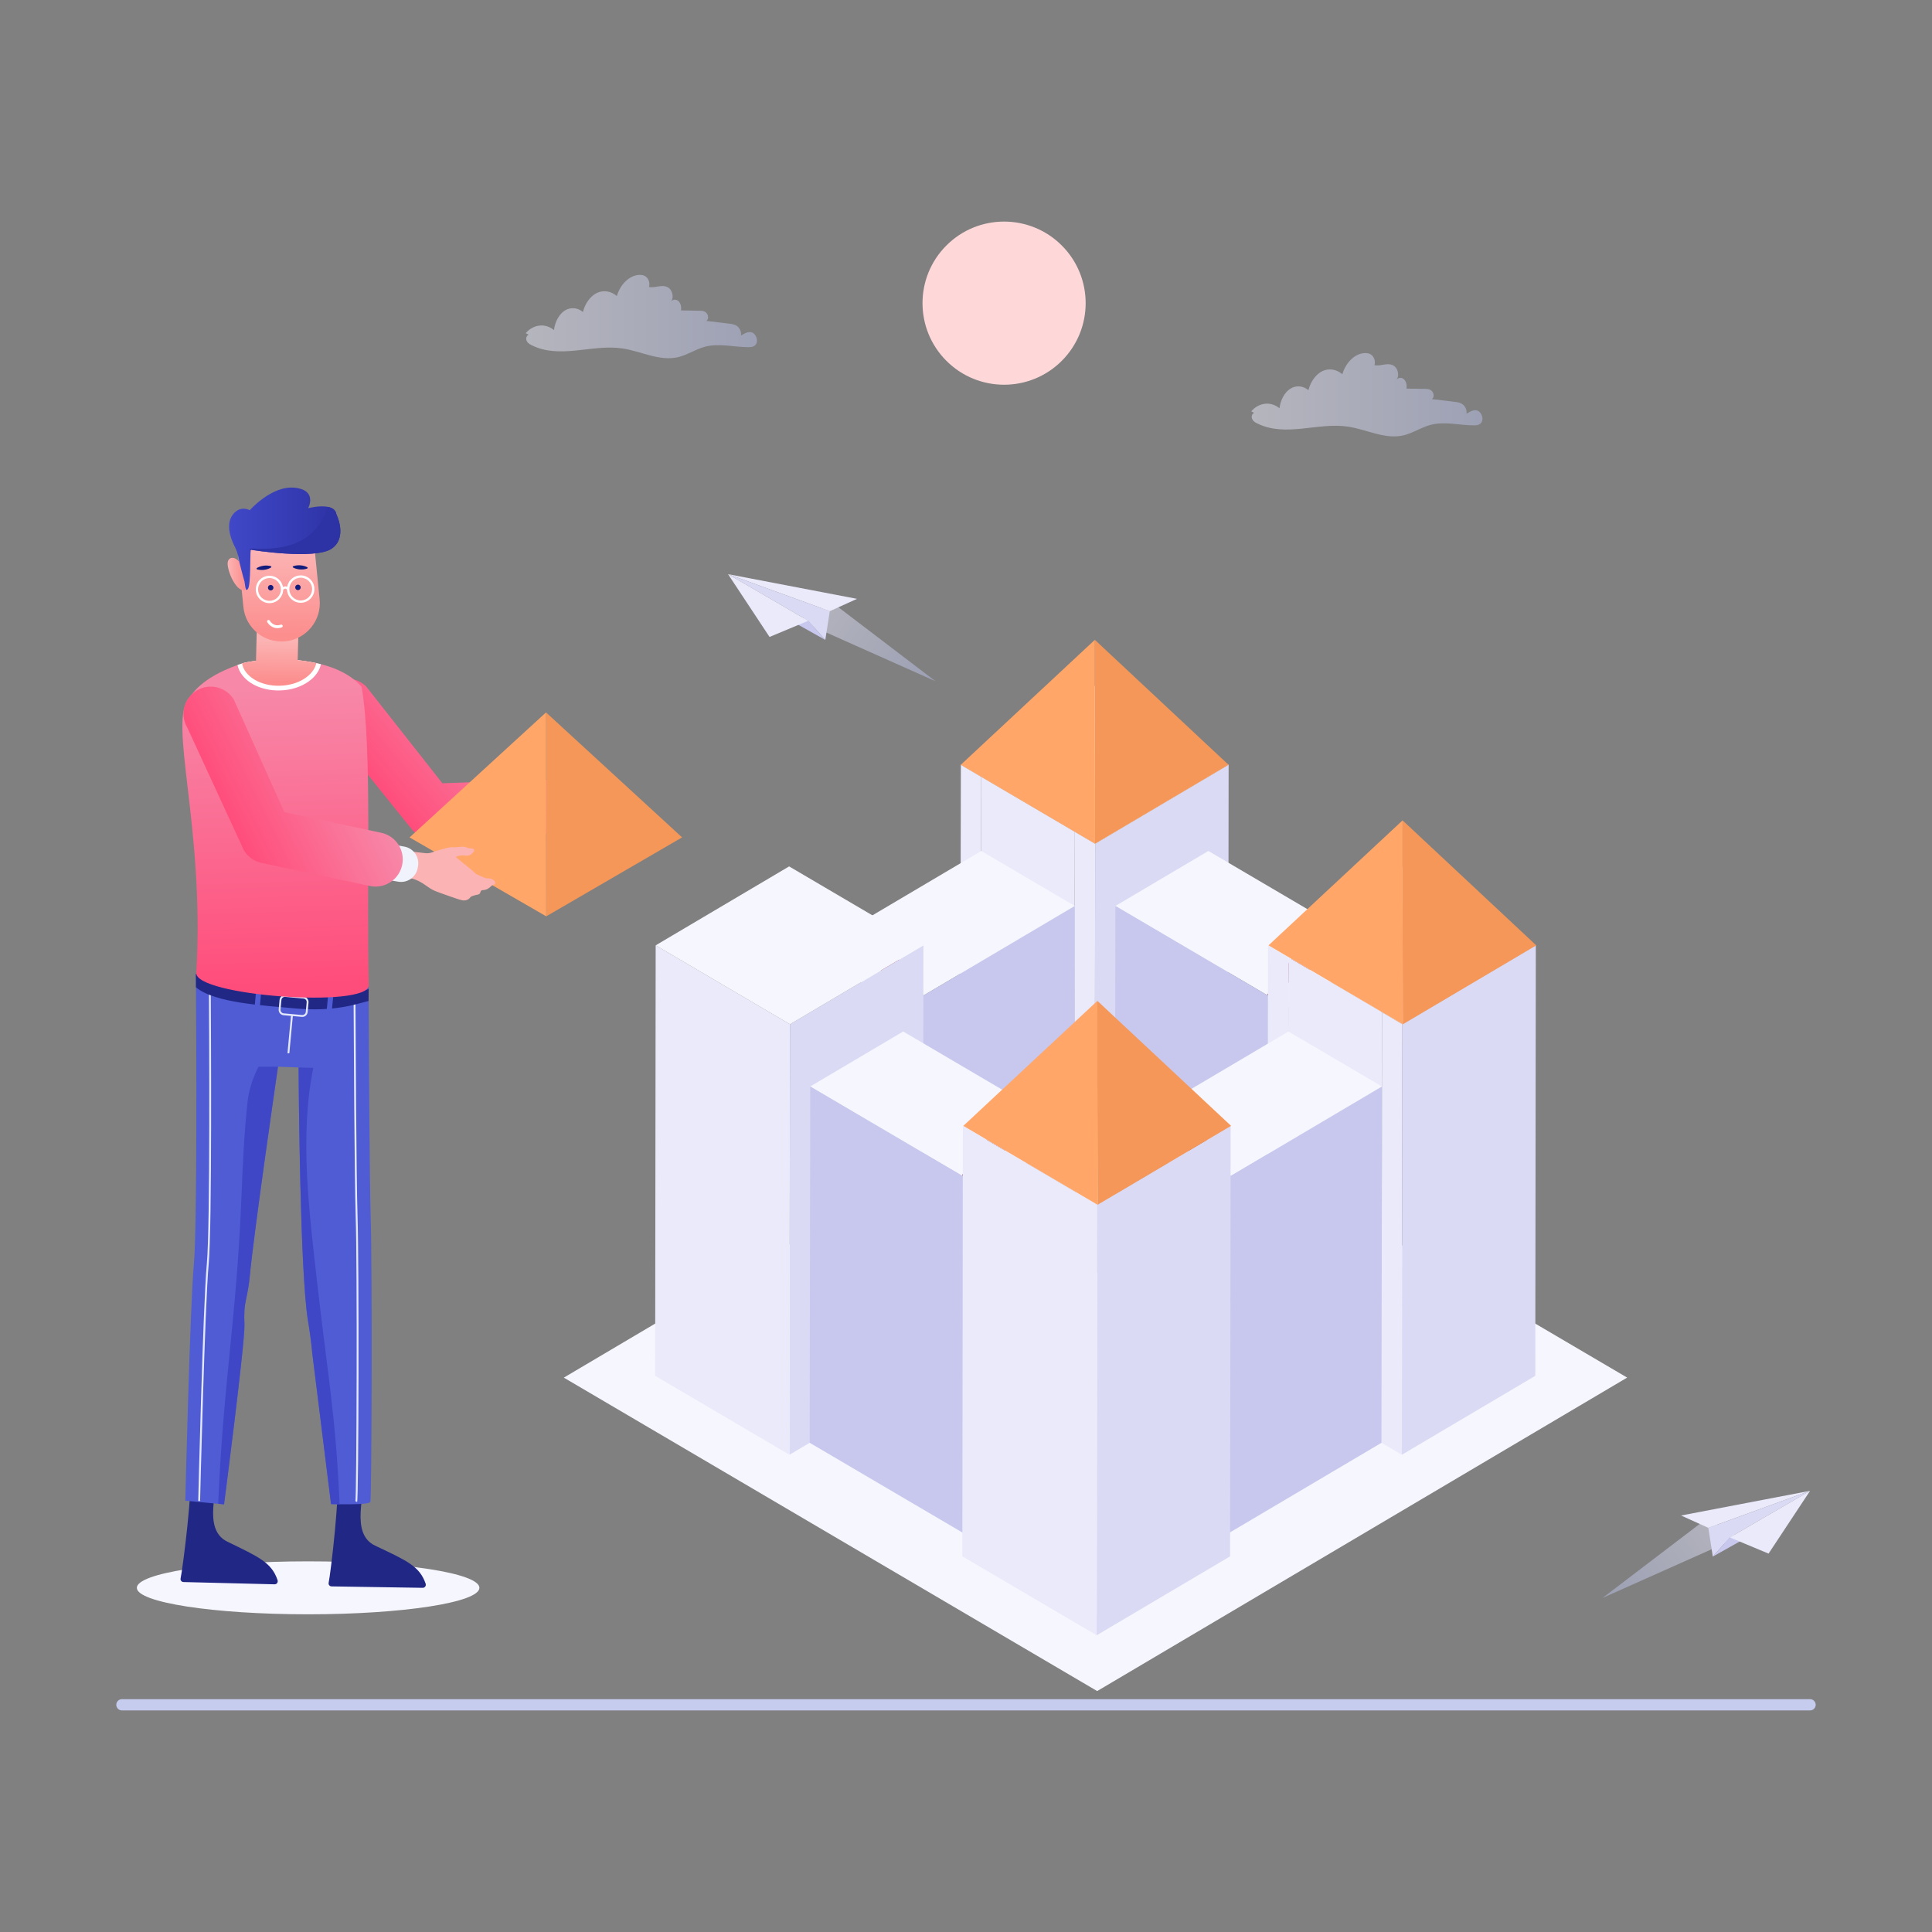 <svg width="320" height="320" viewBox="0 0 320 320" fill="none" xmlns="http://www.w3.org/2000/svg">
<rect x="0" y="0" width="320" height="320" fill="#808080" stroke="none"/>
<path d="M79.403 262.993C79.403 265.415 66.702 267.378 51.034 267.378C35.366 267.378 22.665 265.415 22.665 262.993C22.665 260.571 35.366 258.608 51.034 258.608C66.702 258.608 79.403 260.571 79.403 262.993Z" fill="#F6F6FE"/>
<path d="M88.969 130.801L93.924 130.434C95.469 130.319 96.817 131.481 96.931 133.026L96.953 133.317C97.067 134.862 95.905 136.203 94.359 136.318L89.405 136.684C87.866 136.798 86.519 135.642 86.404 134.098L86.383 133.807C86.268 132.262 87.43 130.914 88.969 130.801Z" fill="#F0F2FC"/>
<path d="M92.75 137.077C93.762 136.215 94.385 134.915 94.333 133.483C94.244 130.997 92.156 129.054 89.669 129.144L73.272 129.736L60.638 113.694C58.866 111.948 56.015 111.975 54.268 113.742C52.522 115.514 52.544 118.366 54.316 120.112L68.333 137.517C69.216 138.386 70.418 138.853 71.657 138.809L89.994 138.147C91.049 138.109 92.005 137.711 92.75 137.077Z" fill="url(#paint0_linear_115_2442)"/>
<path d="M55.793 243.888L60.319 243.959C60.615 247.16 57.866 253.981 62.128 256.004C67.345 258.479 69.487 259.379 70.499 262.302C70.616 262.64 70.372 262.999 70.014 262.993L54.919 262.757C54.603 262.752 54.367 262.467 54.435 262.157C54.752 260.701 56.446 246.581 55.793 243.888ZM31.439 243.176L35.964 243.289C36.231 246.493 33.419 253.288 37.662 255.35C42.856 257.873 44.989 258.793 45.974 261.725C46.088 262.065 45.841 262.421 45.483 262.412L30.391 262.036C30.075 262.028 29.842 261.741 29.912 261.432C30.242 259.979 32.067 245.875 31.439 243.176Z" fill="#212785"/>
<path d="M61.338 248.774C61.165 249.16 58.115 249.181 56.252 249.153C55.425 249.144 54.832 249.124 54.832 249.124L51.718 224.091C51.558 222.271 51.298 220.461 51.002 218.658C49.62 210.318 49.455 176.805 49.455 176.805L46.043 176.681C46.043 176.681 42.061 203.953 41.352 211.534C41.237 212.75 41.027 213.939 40.766 215.134C40.486 216.425 40.401 217.39 40.485 219.383C40.606 222.264 37.107 249.166 37.107 249.166L30.693 248.563C30.693 248.563 31.482 216.062 32.119 209.262C32.667 203.42 32.516 172.181 32.459 163.533C32.459 163.401 32.458 163.274 32.457 163.155C32.448 161.98 32.445 161.307 32.445 161.307L32.846 161.333L61.045 162.851C61.045 162.851 61.048 163.194 61.048 163.811C61.05 164.05 61.051 164.336 61.054 164.655L61.053 164.694C61.051 164.766 61.054 164.838 61.052 164.913C61.058 165.59 61.061 166.418 61.064 167.37C61.101 176.301 61.219 195.866 61.395 201.548C61.657 209.003 61.575 248.239 61.338 248.774Z" fill="#4F5CD3"/>
<path d="M59.149 248.779L58.865 248.652C59.068 247.828 59.192 209.524 58.911 201.495C58.709 195.103 58.597 171.897 58.577 167.31C58.576 166.442 58.572 165.675 58.568 165.031L58.567 164.855L58.878 164.853L58.879 165.03C58.883 165.673 58.887 166.441 58.888 167.309C58.908 171.895 59.019 195.097 59.221 201.485C59.479 208.835 59.419 248.173 59.149 248.779Z" fill="#E4E8FD"/>
<path d="M33.141 248.624L32.83 248.617C32.838 248.291 33.625 216.032 34.258 209.307C34.825 203.285 34.639 169.855 34.596 163.214L34.58 161.203L35.15 161.236L35.132 161.546L34.893 161.532L34.906 163.212C34.949 169.855 35.136 203.3 34.568 209.336C33.935 216.05 33.149 248.299 33.141 248.624Z" fill="#E4E8FD"/>
<path d="M40.766 215.135C41.029 213.94 41.239 212.749 41.353 211.533C42.028 204.29 45.717 178.917 46.043 176.68L42.822 176.682C41.937 178.375 41.236 180.436 41.018 182.373C40.423 187.737 40.2 193.135 39.979 198.526C39.181 218.262 36.953 229.332 36.14 249.074L37.11 249.166C37.11 249.166 40.606 222.263 40.486 219.384C40.403 217.389 40.486 216.426 40.766 215.135ZM52.513 212.282C51.212 200.683 49.585 188.22 51.892 176.87L49.456 176.806C49.479 180.503 49.706 210.835 51.002 218.658C51.298 220.462 51.557 222.271 51.717 224.092L54.832 249.126C54.832 249.126 55.425 249.144 56.252 249.154C55.59 234.046 54.198 227.314 52.513 212.282Z" fill="#3F47C7"/>
<path d="M61.04 165.789C58.932 166.328 55.316 167.628 48.855 167.02C43.874 166.55 35.596 166.157 32.459 163.533C32.458 163.401 32.457 163.274 32.456 163.155C32.447 161.98 32.444 161.307 32.444 161.307L32.846 161.333C35.964 164.065 44.166 163.874 49.142 164.344C55.521 164.942 58.931 164.676 61.047 163.811C61.051 163.811 61.059 163.811 61.063 163.807C61.063 164.129 61.057 164.38 61.054 164.655L61.053 164.694C61.045 164.989 61.041 165.315 61.04 165.789Z" fill="#212785"/>
<path d="M43.429 162.569L42.575 162.489L42.082 167.727L42.935 167.807L43.429 162.569Z" fill="#4F5CD3"/>
<path d="M55.293 163.925L54.44 163.845L53.946 169.083L54.8 169.163L55.293 163.925Z" fill="#4F5CD3"/>
<path d="M49.994 168.428L46.961 168.151C46.474 168.107 46.115 167.675 46.159 167.189L46.303 165.608C46.348 165.121 46.78 164.761 47.267 164.806L50.3 165.082C50.787 165.127 51.146 165.559 51.102 166.045L50.958 167.626C50.913 168.113 50.481 168.472 49.994 168.428ZM47.239 165.114C46.922 165.086 46.642 165.32 46.613 165.636L46.468 167.217C46.439 167.533 46.673 167.814 46.989 167.843L50.023 168.119C50.339 168.148 50.62 167.914 50.648 167.598L50.793 166.017C50.822 165.701 50.588 165.42 50.272 165.391L47.239 165.114Z" fill="#E4E8FD"/>
<path d="M48.514 168.163L48.208 168.134L47.614 174.439L47.92 174.468L48.514 168.163Z" fill="#E4E8FD"/>
<path d="M61.076 163.231C60.848 167.028 32.282 164.938 32.515 161.141C33.956 136.725 27.666 119.388 31.425 115.457C31.842 115.02 33.219 112.341 39.339 110.149C39.581 110.062 39.833 109.975 40.09 109.893C40.175 109.864 40.264 109.835 40.353 109.806C40.542 109.758 40.715 109.721 40.898 109.684C40.914 109.685 40.94 109.675 40.956 109.675C42.055 109.469 43.168 109.326 44.285 109.25C45.214 109.186 46.152 109.168 47.089 109.198C47.214 109.201 47.339 109.204 47.464 109.212C47.708 109.219 47.953 109.236 48.202 109.252C48.4 109.268 48.598 109.273 48.81 109.31C49.694 109.369 50.593 109.486 51.505 109.655C51.801 109.71 52.101 109.769 52.397 109.834C52.65 109.888 52.904 109.946 53.158 110.01C55.772 110.671 58.237 111.829 59.891 113.773C61.665 123.855 60.692 145.449 61.076 163.231Z" fill="url(#paint1_linear_115_2442)"/>
<path d="M53.158 110.01C52.927 111.072 52.251 112.039 51.2 112.815C49.92 113.761 48.213 114.311 46.394 114.358C46.221 114.364 46.044 114.365 45.873 114.36C42.51 114.274 39.846 112.512 39.339 110.149C39.581 110.062 39.833 109.975 40.09 109.893C40.175 109.864 40.264 109.835 40.353 109.806C40.542 109.758 40.715 109.721 40.898 109.684C40.914 109.685 40.94 109.675 40.956 109.675C42.055 109.469 43.168 109.326 44.285 109.25C45.338 109.231 46.406 109.211 47.464 109.212C47.708 109.219 47.953 109.235 48.202 109.252C48.4 109.268 48.598 109.273 48.81 109.31C49.694 109.369 50.593 109.486 51.505 109.655C51.801 109.71 52.101 109.769 52.397 109.834C52.651 109.888 52.904 109.946 53.158 110.01Z" fill="white"/>
<path d="M52.397 109.834C51.933 111.885 49.432 113.498 46.372 113.581C43.171 113.671 40.488 112.055 40.091 109.893C40.175 109.864 40.264 109.835 40.353 109.806C40.542 109.758 40.715 109.721 40.898 109.684C40.914 109.685 40.94 109.675 40.956 109.675C41.432 109.583 41.914 109.507 42.4 109.447L42.702 97.718C42.751 95.812 44.337 94.306 46.242 94.355C47.195 94.38 48.044 94.787 48.657 95.433C49.266 96.074 49.624 96.943 49.599 97.895L49.305 109.348C50.027 109.414 50.764 109.516 51.506 109.655C51.801 109.71 52.102 109.769 52.397 109.834Z" fill="url(#paint2_linear_115_2442)"/>
<path d="M52.098 90.817L52.941 99.284C53.287 102.767 50.739 105.879 47.256 106.226C43.772 106.573 40.66 104.023 40.314 100.54L39.471 92.074C39.124 88.591 41.673 85.478 45.156 85.131C46.898 84.958 48.54 85.503 49.817 86.55C51.067 87.573 51.925 89.075 52.098 90.817Z" fill="url(#paint3_linear_115_2442)"/>
<path d="M40.579 97.77C39.951 97.873 39.397 97.367 39.023 96.851C38.376 95.956 37.941 94.916 37.745 93.823C37.667 93.374 37.667 92.808 38.047 92.535C38.26 92.361 38.573 92.355 38.839 92.45C39.104 92.546 39.323 92.731 39.512 92.93C40.048 93.51 40.386 94.293 40.425 95.084L40.579 97.77Z" fill="url(#paint4_linear_115_2442)"/>
<path d="M54.893 90.9C52.142 92.72 41.745 91.121 41.566 91.045C41.549 91.043 41.528 91.092 41.52 91.176C41.414 92.032 41.543 96.787 41.084 97.508C40.586 98.292 40.604 96.572 40.45 96.141C40.303 95.712 39.618 92.991 39.618 92.991C39.618 92.991 39.489 91.74 38.931 90.644C38.364 89.547 37.264 86.991 38.528 85.286C39.783 83.579 41.367 84.509 41.367 84.509C41.367 84.509 44.998 80.371 48.828 80.783C52.659 81.195 51.038 84.173 51.038 84.173C51.038 84.173 52.97 83.659 54.358 83.968C55.057 84.11 55.609 84.468 55.719 85.191C55.719 85.191 57.645 89.072 54.893 90.9Z" fill="url(#paint5_linear_115_2442)"/>
<path d="M54.893 90.9C52.142 92.72 41.745 91.121 41.566 91.045C41.549 91.043 41.527 91.092 41.519 91.176C41.457 91.12 41.403 91.055 41.358 90.991C41.602 90.743 42.182 90.891 42.505 90.896C42.97 90.906 43.437 90.907 43.897 90.891C44.824 90.868 45.755 90.795 46.662 90.625C48.563 90.27 50.425 89.504 51.808 88.157C52.994 87.005 53.761 85.532 54.358 83.968C55.057 84.11 55.609 84.468 55.719 85.191C55.719 85.191 57.644 89.072 54.893 90.9Z" fill="url(#paint6_linear_115_2442)"/>
<path d="M50.84 94.182C50.141 94.422 49.234 94.357 48.582 94.021C48.44 93.948 48.45 93.82 48.601 93.768C48.949 93.649 49.35 93.606 49.748 93.635C50.142 93.663 50.531 93.763 50.857 93.928C51 94.001 50.991 94.13 50.84 94.182Z" fill="#121C7C"/>
<path d="M44.857 94.017C44.219 94.394 43.318 94.514 42.611 94.316C42.458 94.274 42.442 94.145 42.58 94.062C42.894 93.876 43.281 93.752 43.674 93.7C44.066 93.647 44.469 93.667 44.821 93.763C44.974 93.805 44.995 93.934 44.857 94.017Z" fill="#121C7C"/>
<path d="M45.971 104.045C45.088 104.055 44.489 103.438 44.266 103.034C44.202 102.918 44.245 102.773 44.36 102.709C44.475 102.644 44.621 102.687 44.685 102.802C44.711 102.846 45.313 103.89 46.503 103.464C46.627 103.419 46.765 103.484 46.809 103.608C46.854 103.733 46.789 103.87 46.664 103.915C46.418 104.004 46.186 104.043 45.971 104.045Z" fill="white"/>
<path d="M45.291 97.335C45.294 97.587 45.093 97.793 44.841 97.796C44.589 97.799 44.383 97.597 44.38 97.346C44.377 97.094 44.579 96.888 44.831 96.885C45.082 96.882 45.288 97.084 45.291 97.335Z" fill="#121C7C"/>
<path d="M49.806 97.285C49.809 97.536 49.607 97.743 49.355 97.746C49.104 97.748 48.897 97.547 48.895 97.295C48.892 97.043 49.093 96.837 49.345 96.834C49.597 96.831 49.803 97.033 49.806 97.285Z" fill="#121C7C"/>
<path d="M49.835 99.84C48.584 99.854 47.554 98.848 47.54 97.596C47.526 96.345 48.533 95.316 49.784 95.302C51.035 95.288 52.065 96.294 52.079 97.545C52.093 98.796 51.086 99.826 49.835 99.84ZM49.788 95.685C48.748 95.697 47.912 96.552 47.924 97.592C47.936 98.632 48.791 99.468 49.831 99.456C50.871 99.445 51.707 98.589 51.695 97.55C51.684 96.51 50.828 95.674 49.788 95.685Z" fill="white"/>
<path d="M44.658 99.898C43.407 99.912 42.377 98.906 42.363 97.654C42.349 96.403 43.356 95.374 44.607 95.36C45.858 95.346 46.888 96.352 46.902 97.603C46.916 98.855 45.909 99.884 44.658 99.898ZM44.612 95.743C43.572 95.755 42.736 96.611 42.747 97.65C42.759 98.69 43.614 99.526 44.654 99.514C45.694 99.503 46.53 98.647 46.518 97.608C46.506 96.568 45.651 95.732 44.612 95.743Z" fill="white"/>
<path d="M46.79 97.748L46.533 97.464C46.808 97.215 47.068 97.1 47.32 97.125C47.533 97.145 47.724 97.264 47.886 97.478L47.579 97.71C47.484 97.583 47.387 97.516 47.284 97.506C47.15 97.493 46.979 97.577 46.79 97.748Z" fill="white"/>
<path d="M90.439 117.997L112.976 138.699L90.473 151.773L90.439 131.071V117.997Z" fill="#F49758"/>
<path d="M90.439 131.071L90.473 151.773L67.837 138.701L90.439 117.999V131.071Z" fill="#FFA668"/>
<path d="M81.709 146.572C81.609 146.603 81.491 146.635 81.429 146.703C81.031 147.101 80.596 147.417 80.012 147.424C79.739 147.424 79.621 147.56 79.565 147.784C79.515 148.014 79.366 148.132 79.142 148.175C78.962 148.213 78.769 148.238 78.596 148.3C78.353 148.387 78.036 148.437 77.912 148.61C77.564 149.108 76.974 149.213 76.508 149.101C75.949 148.971 75.408 148.772 74.868 148.586C74.321 148.405 73.78 148.213 73.24 148.014C72.693 147.809 72.127 147.635 71.618 147.361C71.052 147.057 70.543 146.641 69.996 146.293C69.201 145.796 68.331 145.454 67.399 145.373L63.037 145.1C62.745 145.081 62.459 145.05 62.136 145.025C63.086 143.391 64.019 141.8 64.913 140.266C65.932 140.514 66.871 140.794 67.821 140.974C68.66 141.136 69.524 141.185 70.369 141.303C70.791 141.365 71.189 141.309 71.587 141.173C72.015 141.017 72.438 140.862 72.879 140.757C73.618 140.57 74.346 140.272 75.135 140.328C75.886 140.39 76.644 140.042 77.396 140.415C77.614 140.52 77.9 140.489 78.154 140.539C78.285 140.57 78.484 140.614 78.515 140.701C78.558 140.819 78.509 141.017 78.422 141.117C78.105 141.502 77.701 141.794 77.173 141.726C76.738 141.67 76.321 141.651 75.899 141.782C75.762 141.825 75.626 141.893 75.483 141.949C76.017 142.384 76.52 142.788 77.017 143.198C77.459 143.559 77.906 143.913 78.341 144.28C78.54 144.447 78.701 144.677 78.925 144.789C79.428 145.05 79.963 145.249 80.484 145.466C80.553 145.497 80.646 145.473 80.721 145.473C81.174 145.473 81.591 145.566 81.901 145.926C82.144 146.2 82.056 146.467 81.709 146.572Z" fill="#FCB3B3"/>
<path d="M62.059 139.371L66.954 140.22C68.481 140.485 69.505 141.94 69.24 143.467L69.191 143.754C68.925 145.28 67.472 146.299 65.945 146.034L61.05 145.184C59.53 144.92 58.504 143.471 58.769 141.944L58.819 141.657C59.084 140.131 60.539 139.107 62.059 139.371Z" fill="#F0F2FC"/>
<path d="M64.2 146.378C65.391 145.788 66.311 144.679 66.61 143.278C67.128 140.845 65.575 138.452 63.142 137.934L47.093 134.518L38.742 115.884C37.448 113.759 34.677 113.092 32.552 114.381C30.428 115.675 29.755 118.446 31.049 120.571L40.41 140.864C41.054 141.922 42.107 142.667 43.319 142.926L61.266 146.746C62.298 146.965 63.323 146.812 64.2 146.378Z" fill="url(#paint7_linear_115_2442)"/>
<path d="M299.805 283.299H20.194C19.679 283.299 19.262 282.882 19.262 282.367C19.262 281.852 19.679 281.435 20.194 281.435H299.805C300.32 281.435 300.737 281.852 300.737 282.367C300.737 282.882 300.32 283.299 299.805 283.299Z" fill="#C5CCED"/>
<path d="M269.507 228.173L181.728 280.094L106.785 236.053L93.387 228.179L181.165 176.257L269.507 228.173Z" fill="#F6F6FE"/>
<path d="M178.024 137.768L177.936 181.471L162.437 172.363L162.524 128.66L178.024 137.768Z" fill="#EAEAFA"/>
<path d="M162.523 128.66L162.436 172.363L159.062 170.38L159.15 126.677L162.523 128.66Z" fill="#EAEAFA"/>
<path d="M178.024 150.057L177.936 181.471L162.437 172.363L162.524 140.948L178.024 150.057Z" fill="#EAEAFA"/>
<path d="M178.024 150.057L149.578 166.883L134.078 157.774L162.524 140.948L178.024 150.057Z" fill="#F6F6FE"/>
<path d="M144.347 152.098L152.951 164.884L135.696 154.744L144.347 152.098Z" fill="#892A43"/>
<path d="M181.395 139.75L181.307 211.052L177.937 209.071L178.024 137.768L181.395 139.75Z" fill="#EAEAFA"/>
<path d="M203.498 126.676L203.411 197.977L181.308 211.052L181.395 139.75L203.498 126.676Z" fill="#DADAF5"/>
<path d="M228.781 157.774L213.381 166.883L184.746 150.055L200.146 140.947L228.781 157.774Z" fill="#F6F6FE"/>
<path d="M218.421 152.095L209.817 164.881L227.072 154.742L218.421 152.095Z" fill="#892A43"/>
<path d="M203.498 126.676L181.395 139.75L178.024 137.768L162.524 128.66L159.15 126.677L181.253 113.603L203.498 126.676Z" fill="#F6F6FE"/>
<path d="M178.024 150.057L177.937 209.071L149.49 225.897L149.578 166.883L178.024 150.057Z" fill="#C8C8EE"/>
<path d="M149.578 166.883L149.49 198.297L133.99 189.189L134.078 157.774L149.578 166.883Z" fill="#7E7E86"/>
<path d="M228.781 157.774L228.693 189.188L213.294 198.297L213.382 166.883L228.781 157.774Z" fill="#B5B5C1"/>
<path d="M228.904 167.669L228.817 211.371L213.316 202.262L213.404 158.56L228.904 167.669Z" fill="#EAEAFA"/>
<path d="M213.381 166.883L213.294 225.897L184.659 209.069L184.746 150.055L213.381 166.883Z" fill="#C8C8EE"/>
<path d="M213.403 158.56L213.316 202.262L209.942 200.28L210.029 156.578L213.403 158.56Z" fill="#EAEAFA"/>
<path d="M228.904 179.957L228.817 211.372L213.316 202.262L213.404 170.848L228.904 179.957Z" fill="#EAEAFA"/>
<path d="M228.903 179.957L200.457 196.783L184.957 187.675L213.403 170.848L228.903 179.957Z" fill="#F6F6FE"/>
<path d="M232.277 169.651L232.19 240.953L228.816 238.971L228.903 167.669L232.277 169.651Z" fill="#EAEAFA"/>
<path d="M254.38 156.577L254.292 227.879L232.189 240.953L232.277 169.651L254.38 156.577Z" fill="#DADAF5"/>
<path d="M254.38 156.577L232.277 169.651L228.903 167.669L213.403 158.56L210.029 156.578L213.382 154.595L228.781 145.486L232.132 143.504L254.38 156.577Z" fill="#F6F6FE"/>
<path d="M152.949 156.576L152.862 227.878L130.759 240.953L130.846 169.65L152.949 156.576Z" fill="#DADAF5"/>
<path d="M130.846 169.65L130.758 240.953L108.513 227.88L108.6 156.578L130.846 169.65Z" fill="#EAEAFA"/>
<path d="M152.948 156.576L130.846 169.65L108.601 156.578L130.704 143.504L152.948 156.576Z" fill="#F6F6FE"/>
<path d="M228.904 179.957L228.817 238.971L200.37 255.797L200.458 196.783L228.904 179.957Z" fill="#C8C8EE"/>
<path d="M200.458 196.783L200.37 228.198L184.87 219.089L184.957 187.675L200.458 196.783Z" fill="#7E7E86"/>
<path d="M178.231 187.675L162.832 196.783L134.197 179.956L149.596 170.847L178.231 187.675Z" fill="#F6F6FE"/>
<path d="M167.874 182L159.271 194.786L176.525 184.647L167.874 182Z" fill="#892A43"/>
<path d="M178.232 187.675L178.145 219.089L162.745 228.198L162.833 196.783L178.232 187.675Z" fill="#B5B5C1"/>
<path d="M162.833 196.783L162.745 255.797L134.11 238.97L134.198 179.956L162.833 196.783Z" fill="#C8C8EE"/>
<path d="M203.831 186.477L181.728 199.552L159.48 186.478L162.832 184.495L178.231 175.386L181.583 173.404L203.831 186.477Z" fill="#F6F6FE"/>
<path d="M232.31 135.88L254.451 156.581L232.343 169.656L232.31 148.954V135.88Z" fill="#F49758"/>
<path d="M232.31 148.953L232.343 169.656L210.104 156.583L232.31 135.881V148.953Z" fill="#FFA668"/>
<path d="M195.227 181.984L203.831 194.771L186.576 184.631L195.227 181.984Z" fill="#892A43"/>
<path d="M203.831 186.477L203.743 257.78L181.641 270.854L181.728 199.552L203.831 186.477Z" fill="#DADAF5"/>
<path d="M181.728 199.552L181.641 270.854L159.394 257.78L159.481 186.478L181.728 199.552Z" fill="#EAEAFA"/>
<path d="M181.761 165.776L203.902 186.477L181.793 199.552L181.761 178.85V165.776Z" fill="#F49758"/>
<path d="M181.76 178.85L181.793 199.552L159.554 186.479L181.76 165.777V178.85Z" fill="#FFA668"/>
<path d="M181.34 105.974L203.481 126.675L181.372 139.75L181.34 119.048V105.974Z" fill="#F49758"/>
<path d="M181.341 119.047L181.373 139.75L159.134 126.677L181.341 105.975V119.047Z" fill="#FFA668"/>
<path opacity="0.5" d="M282.611 251.58L287.987 254.605L265.429 264.669L282.611 251.58Z" fill="url(#paint8_linear_115_2442)"/>
<path d="M278.44 251.015L282.953 253.06L299.806 246.926L278.44 251.015Z" fill="#EAEAFA"/>
<path d="M282.953 253.06L283.693 257.82L286.514 254.647L299.806 246.926L282.953 253.06Z" fill="#DADAF5"/>
<path d="M283.693 257.82L288.665 255.034L286.514 254.647L283.693 257.82Z" fill="#C8C8EE"/>
<path d="M299.806 246.926L286.514 254.647L292.93 257.326L299.806 246.926Z" fill="#EAEAFA"/>
<path opacity="0.5" d="M137.78 99.752L132.403 102.777L154.961 112.841L137.78 99.752Z" fill="url(#paint9_linear_115_2442)"/>
<path d="M141.95 99.188L137.437 101.232L120.585 95.098L141.95 99.188Z" fill="#EAEAFA"/>
<path d="M137.437 101.232L136.697 105.992L133.876 102.819L120.585 95.098L137.437 101.232Z" fill="#DADAF5"/>
<path d="M136.696 105.992L131.726 103.207L133.876 102.819L136.696 105.992Z" fill="#C8C8EE"/>
<path d="M120.585 95.098L133.876 102.819L127.46 105.499L120.585 95.098Z" fill="#EAEAFA"/>
<path opacity="0.5" d="M245.44 69.848C245.191 70.374 244.655 70.451 244.196 70.451C241.727 70.46 239.233 69.727 236.815 70.408C235.361 70.822 234.002 71.728 232.541 72.09C229.454 72.858 226.36 71.116 223.24 70.659C218.207 69.917 212.893 72.504 208.147 70.089C207.803 69.917 207.426 69.658 207.331 69.175C207.267 68.813 207.509 68.425 207.745 68.391L207.241 68.132C208.511 66.648 210.501 66.433 211.924 67.623C212.083 66.235 212.778 64.975 213.723 64.38C214.667 63.785 215.828 63.88 216.714 64.622C217.091 63.164 217.977 61.966 219.049 61.457C220.127 60.957 221.371 61.155 222.334 61.983C222.928 59.991 224.427 58.568 226.015 58.482C226.455 58.456 226.927 58.533 227.285 58.896C227.642 59.249 227.846 59.931 227.655 60.474C228.229 60.612 228.822 60.439 229.403 60.362C229.989 60.276 230.621 60.31 231.093 60.776C231.572 61.241 231.763 62.285 231.348 62.837C231.693 62.501 232.203 62.501 232.554 62.837C232.898 63.164 233.071 63.811 232.956 64.363C233.989 64.38 235.029 64.398 236.062 64.415C236.375 64.424 236.694 64.432 236.981 64.613C237.262 64.786 237.491 65.191 237.447 65.605C237.421 65.829 237.3 66.019 237.147 66.097C238.404 66.252 239.667 66.407 240.923 66.554C241.389 66.605 241.868 66.674 242.276 66.976C242.684 67.287 242.997 67.908 242.901 68.52C243.462 68.175 244.068 67.821 244.668 67.994C245.268 68.166 245.765 69.141 245.44 69.848Z" fill="url(#paint10_linear_115_2442)"/>
<path opacity="0.5" d="M125.274 56.9C125.025 57.425 124.489 57.503 124.03 57.503C121.561 57.512 119.067 56.779 116.649 57.46C115.195 57.874 113.836 58.779 112.375 59.142C109.288 59.909 106.194 58.167 103.074 57.71C98.041 56.968 92.727 59.556 87.981 57.141C87.637 56.968 87.26 56.71 87.165 56.227C87.101 55.865 87.343 55.477 87.579 55.442L87.075 55.183C88.345 53.7 90.335 53.484 91.758 54.675C91.917 53.286 92.612 52.027 93.556 51.432C94.501 50.837 95.662 50.932 96.548 51.674C96.925 50.216 97.811 49.017 98.883 48.509C99.961 48.008 101.205 48.207 102.168 49.035C102.762 47.043 104.261 45.62 105.849 45.533C106.289 45.508 106.761 45.585 107.119 45.947C107.476 46.301 107.68 46.982 107.489 47.526C108.063 47.663 108.656 47.491 109.237 47.413C109.823 47.327 110.455 47.362 110.927 47.827C111.406 48.293 111.597 49.337 111.182 49.888C111.527 49.552 112.037 49.552 112.388 49.888C112.732 50.216 112.905 50.863 112.79 51.415C113.823 51.432 114.863 51.449 115.896 51.467C116.209 51.475 116.528 51.484 116.815 51.665C117.096 51.837 117.325 52.243 117.281 52.657C117.255 52.881 117.134 53.071 116.981 53.148C118.238 53.303 119.501 53.459 120.757 53.605C121.223 53.657 121.702 53.726 122.11 54.028C122.518 54.338 122.831 54.959 122.735 55.572C123.296 55.227 123.902 54.873 124.502 55.045C125.102 55.218 125.599 56.192 125.274 56.9Z" fill="url(#paint11_linear_115_2442)"/>
<path d="M175.862 59.766C181.138 54.489 181.138 45.935 175.862 40.658C170.586 35.382 162.031 35.382 156.755 40.658C151.478 45.935 151.478 54.489 156.755 59.766C162.031 65.042 170.586 65.042 175.862 59.766Z" fill="#FED8D8"/>
<defs>
<linearGradient id="paint0_linear_115_2442" x1="82.326" y1="117.89" x2="64.525" y2="133.051" gradientUnits="userSpaceOnUse">
<stop stop-color="#F788A8"/>
<stop offset="1" stop-color="#FF4D7B"/>
</linearGradient>
<linearGradient id="paint1_linear_115_2442" x1="44.746" y1="114" x2="46.241" y2="163.155" gradientUnits="userSpaceOnUse">
<stop stop-color="#F788A8"/>
<stop offset="1" stop-color="#FF4D7B"/>
</linearGradient>
<linearGradient id="paint2_linear_115_2442" x1="46.3" y1="106.123" x2="46.2" y2="112.866" gradientUnits="userSpaceOnUse">
<stop offset="0.004" stop-color="#FCB3B3"/>
<stop offset="1" stop-color="#FC8E8E"/>
</linearGradient>
<linearGradient id="paint3_linear_115_2442" x1="46.164" y1="91.427" x2="46.298" y2="104.979" gradientUnits="userSpaceOnUse">
<stop offset="0.004" stop-color="#FCB3B3"/>
<stop offset="1" stop-color="#FC8E8E"/>
</linearGradient>
<linearGradient id="paint4_linear_115_2442" x1="37.704" y1="95.086" x2="40.579" y2="95.086" gradientUnits="userSpaceOnUse">
<stop offset="0.004" stop-color="#FCB3B3"/>
<stop offset="1" stop-color="#FC8E8E"/>
</linearGradient>
<linearGradient id="paint5_linear_115_2442" x1="37.945" y1="89.232" x2="56.375" y2="89.232" gradientUnits="userSpaceOnUse">
<stop stop-color="#4048C8"/>
<stop offset="1" stop-color="#2D32A4"/>
</linearGradient>
<linearGradient id="paint6_linear_115_2442" x1="55.777" y1="95.153" x2="55.237" y2="94.613" gradientUnits="userSpaceOnUse">
<stop stop-color="#4048C8"/>
<stop offset="1" stop-color="#2D32A4"/>
</linearGradient>
<linearGradient id="paint7_linear_115_2442" x1="58.778" y1="125.205" x2="37.825" y2="135.579" gradientUnits="userSpaceOnUse">
<stop stop-color="#F788A8"/>
<stop offset="1" stop-color="#FF4D7B"/>
</linearGradient>
<linearGradient id="paint8_linear_115_2442" x1="287.63" y1="251.357" x2="267.771" y2="266.139" gradientUnits="userSpaceOnUse">
<stop stop-color="#EAEAFA"/>
<stop offset="0.993" stop-color="#BBC2E9"/>
</linearGradient>
<linearGradient id="paint9_linear_115_2442" x1="132.761" y1="99.529" x2="152.619" y2="114.311" gradientUnits="userSpaceOnUse">
<stop stop-color="#EAEAFA"/>
<stop offset="0.993" stop-color="#BBC2E9"/>
</linearGradient>
<linearGradient id="paint10_linear_115_2442" x1="207.241" y1="65.38" x2="245.543" y2="65.38" gradientUnits="userSpaceOnUse">
<stop stop-color="#EAEAFA"/>
<stop offset="0.993" stop-color="#BBC2E9"/>
</linearGradient>
<linearGradient id="paint11_linear_115_2442" x1="87.075" y1="52.431" x2="125.377" y2="52.431" gradientUnits="userSpaceOnUse">
<stop stop-color="#EAEAFA"/>
<stop offset="0.993" stop-color="#BBC2E9"/>
</linearGradient>
</defs>
</svg>
